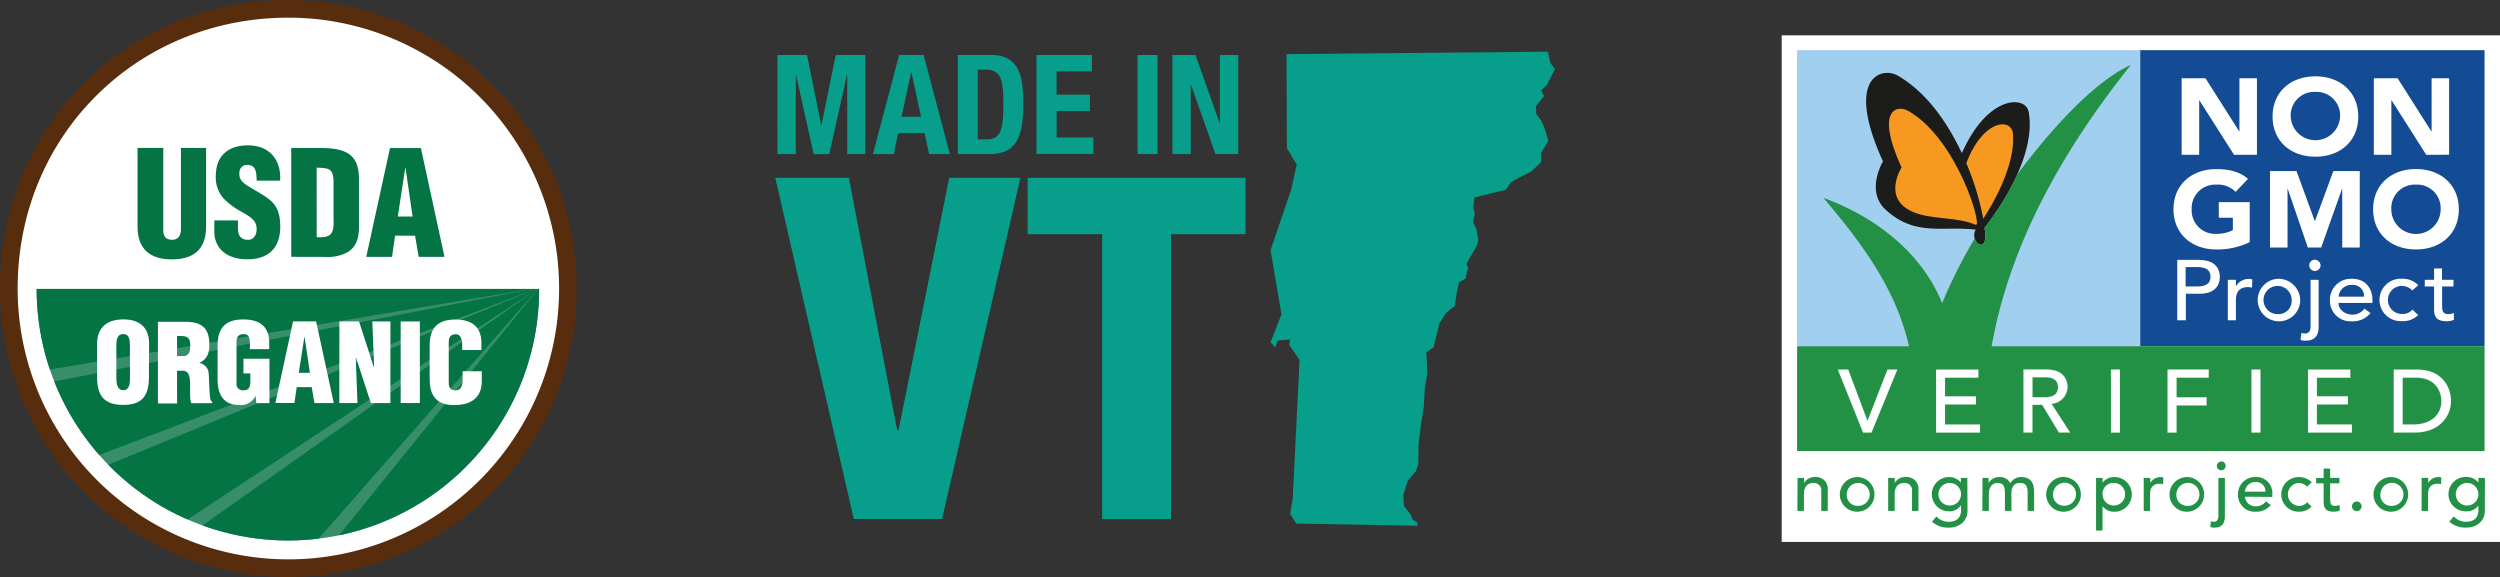 <?xml version="1.0" encoding="UTF-8"?> <svg xmlns="http://www.w3.org/2000/svg" xmlns:xlink="http://www.w3.org/1999/xlink" viewBox="0 0 566.54 130.82"><rect x="0" y="0" width="566.54" height="130.82" fill="#333333" stroke="none"/><defs><style>.cls-1,.cls-12,.cls-3{fill:none;}.cls-2{fill:#fff;}.cls-3{stroke:#582d0e;stroke-width:4px;}.cls-4{clip-path:url(#clip-path);}.cls-5{fill:#388e6a;}.cls-6{fill:#047444;}.cls-7{fill:#a0cfef;}.cls-8{fill:#1c1c1a;}.cls-9{fill:#134b95;}.cls-10{fill:#229146;}.cls-11{fill:#f79820;}.cls-12{stroke:#fff;stroke-width:0.04px;}.cls-13,.cls-14{fill:#079e8b;}.cls-14{fill-rule:evenodd;}</style><clipPath id="clip-path"><path class="cls-1" d="M65.36,122.48a56.82,56.82,0,0,0,56.81-57H8.3a57,57,0,0,0,57.06,57"></path></clipPath></defs><title>Asset 1</title><g id="Layer_2" data-name="Layer 2"><g id="Layer_1-2" data-name="Layer 1"><path class="cls-2" d="M128.7,65.44A63.35,63.35,0,1,1,2,65.38C2,29.68,29.87,2,65.38,2A63.37,63.37,0,0,1,128.7,65.44"></path><path class="cls-3" d="M128.7,65.44A63.35,63.35,0,1,1,2,65.38C2,29.68,29.87,2,65.38,2A63.37,63.37,0,0,1,128.7,65.44Z"></path><g class="cls-4"><path class="cls-5" d="M122.17,65.47a56.94,56.94,0,1,1-113.87,0Z"></path><polygon class="cls-6" points="122.17 65.19 5.49 65.12 10.23 83.91 122.17 65.19"></polygon><polygon class="cls-6" points="122.17 65.19 11.28 86.63 20.84 103.73 122.17 65.19"></polygon><polygon class="cls-6" points="122.17 65.19 23.63 105.69 41.04 118.7 122.17 65.19"></polygon><polygon class="cls-6" points="122.17 65.19 44.65 119.94 68.99 125.71 122.17 65.19"></polygon><polygon class="cls-6" points="122.17 65.19 75.17 123.36 120.04 123.06 128.7 90.32 122.17 65.19"></polygon></g><path class="cls-6" d="M31.17,33.52H37V52.14c0,1.18.36,2.2,2,2.2s2-1.32,2-2.37V33.53H46.7V51.38c0,4.18-1.87,7.4-7.79,7.4-4.89,0-7.74-2.34-7.74-7.4Z"></path><path class="cls-6" d="M53.92,49.94v1.74c0,1.42.46,2.67,2.3,2.67,1.35,0,1.94-1.22,1.94-2.47,0-2.07-1.71-2.86-3.22-3.78a16.74,16.74,0,0,1-4.36-3.22,7.19,7.19,0,0,1-1.68-4.94c0-4.63,2.8-7,7.26-7,5,0,7.59,3.36,7.33,8H58.17c-.07-1.45,0-3.43-1.91-3.56a1.71,1.71,0,0,0-2,1.64c-.17,1.48.59,2.24,1.73,3,2.18,1.38,4,2.24,5.39,3.49s2.13,2.89,2.13,5.88c0,4.74-2.63,7.37-7.42,7.37-5.29,0-7.52-3-7.52-6.22V49.94Z"></path><path class="cls-6" d="M71.76,38c2.83.07,3.78.23,3.82,3.13v8c.1,3.29.06,4.87-3.81,4.61Zm2,20.22a9.3,9.3,0,0,0,5.13-1.14c1.67-1.06,2.43-2.87,2.46-5.33V40.78c0-2.37-.36-4.77-2.59-6.08-1.87-1.09-4.4-1.16-6.5-1.16H66L66,58.2Z"></path><path class="cls-6" d="M93.5,49.07H90.15l1.68-11h.07Zm-4.66,9.14.69-4.8h4.53l.82,4.8h5.85L95.38,33.55h-7L83,58.21Z"></path><path class="cls-2" d="M29.45,85.79c0,1.06-.1,2.64-1.5,2.64s-1.58-1.58-1.58-2.64V78.2c0-1.14.17-2.5,1.55-2.5s1.52,1.36,1.52,2.5Zm4.34-7.89c0-3.55-2-5.52-5.83-5.52S22,74.34,22,77.89v7.53c0,4.17,1.52,6.33,5.91,6.34s5.84-2.17,5.84-6.34Z"></path><path class="cls-2" d="M40.12,76.16c2.12-.06,3,0,3,2.24,0,1.14-.3,2.29-1.55,2.29H40.12Zm0,7.86h1.43c1,.08,1.35.82,1.47,2s0,2.66.1,4.29a3.81,3.81,0,0,0,.25,1.06H48.1v-.24a1.66,1.66,0,0,1-.42-.65c-.25-1.18-.27-4.36-.39-5.84a2.55,2.55,0,0,0-2.14-2.39v0c1.82-.84,2.29-2.24,2.29-4.22,0-3.67-1.77-5.1-5.32-5.1H35.79v18.5h4.34Z"></path><path class="cls-2" d="M58.1,91.35l-.2-1.65h0a3.62,3.62,0,0,1-3.74,2.07c-3.67,0-4.86-2.54-4.85-5.89v-7.6c0-4,1.85-5.89,5.82-5.89,3.7,0,5.88,1.58,5.88,5.35v1.38H56.63v-1c0-1.58-.2-2.37-1.36-2.4-1.35,0-1.67.72-1.67,1.93v9.15a1.44,1.44,0,0,0,1.6,1.65c1.48,0,1.53-1.18,1.53-2.36V84.62H55.17V81.29h5.89V91.36Z"></path><path class="cls-2" d="M70.23,84.48H67.71L69,76.19h0Zm-3.51,6.85.52-3.6h3.4l.62,3.61h4.38l-4-18.5H66.41l-4,18.49Z"></path><polygon class="cls-2" points="80.67 80.98 80.62 81.03 81.01 91.34 76.9 91.34 76.91 72.84 81.36 72.84 84.71 83.18 84.79 83.18 84.37 72.84 88.48 72.85 88.47 91.34 84.04 91.34 80.67 80.98"></polygon><rect class="cls-2" x="90.8" y="72.85" width="4.34" height="18.49"></rect><path class="cls-2" d="M104.74,79.32V78.13c0-1.57-.57-2.39-1.38-2.39-1.35,0-1.67.72-1.67,1.92l0,9.15c0,1,.42,1.66,1.55,1.66,1.47,0,1.6-1.53,1.6-2.67V84.13h4.34V86.4c0,3.18-1.83,5.4-6.27,5.4-4,0-5.54-2.13-5.54-5.9V78.3c0-4,1.85-5.89,5.81-5.89,3.7,0,5.92,1.58,5.92,5.36v1.55Z"></path><rect class="cls-2" x="403.76" y="8.01" width="162.78" height="114.8"></rect><rect class="cls-7" x="407.25" y="11.37" width="77.76" height="67.08"></rect><path class="cls-8" d="M459.67,25.21c-.68-3.49-9.19-3.8-15.08,9.5C441.44,28,436.72,21,430.11,17.16c-3.73-2.15-12.1.35-3.4,19.4,0,0-4,6.71.57,10.93,6.72,6.19,12.85,3.65,20.46,4.56-1.43,2.19,1.85,5.38,2.18,1.78a8.71,8.71,0,0,0-.21-2.19c1.9-2.37,12-15.68,10-26.43"></path><rect class="cls-9" x="485.01" y="11.37" width="78.03" height="67.08"></rect><path class="cls-10" d="M451.34,78.46C455.48,55,467.82,33.55,482.91,14.7c-7.61,3.39-17.3,13.43-25.78,24.87a60.27,60.27,0,0,1-7.42,12.07,8.65,8.65,0,0,1,.2,2.19c-.22,2.53-1.91,1.7-2.4.22a109,109,0,0,0-7.39,14.67c-4.19-10.52-14-19.18-26.93-23.89,10.37,12.08,16.76,22,19.42,33.63H407.25V102.2h155.8V78.45Z"></path><path class="cls-11" d="M456.16,30.28c-.32-3.57-6.65-3.33-10.49,6.52a1.1,1.1,0,0,0-.09.14,61.57,61.57,0,0,1,3.86,12.63c1.4-2.12,7.39-11.68,6.72-19.29"></path><path class="cls-11" d="M447.73,50.93c1.62.67-4.08-19.25-15.16-25.73-2.81-1.65-7.63-.24-1.64,12.75,0,0-4.47,6.94,2.41,10,4.3,1.94,9.9,1.06,14.39,3"></path><polygon class="cls-2" points="423.23 95.36 423.18 95.36 418.83 83.77 416.51 83.77 422.22 98.02 424.1 98.02 429.94 83.77 427.74 83.77 423.23 95.36"></polygon><polygon class="cls-12" points="423.23 95.36 423.18 95.36 418.83 83.77 416.51 83.77 422.22 98.02 424.1 98.02 429.94 83.77 427.74 83.77 423.23 95.36"></polygon><polygon class="cls-2" points="440.76 91.64 447.78 91.64 447.78 89.83 440.76 89.83 440.76 85.58 448.31 85.58 448.31 83.77 438.75 83.77 438.75 98.02 448.69 98.02 448.69 96.21 440.76 96.21 440.76 91.64"></polygon><polygon class="cls-12" points="440.76 91.64 447.78 91.64 447.78 89.83 440.76 89.83 440.76 85.58 448.31 85.58 448.31 83.77 438.75 83.77 438.75 98.02 448.69 98.02 448.69 96.21 440.76 96.21 440.76 91.64"></polygon><path class="cls-2" d="M468.52,87.75c0-1.79-1-4-4.74-4h-5.21V98h2V91.74h2.24L466.58,98h2.51l-4.2-6.5a3.88,3.88,0,0,0,3.63-3.77m-7.94,2.3V85.46h2.63c1.59,0,3.18.36,3.18,2.29s-1.59,2.3-3.18,2.3Z"></path><path class="cls-12" d="M468.52,87.75c0-1.79-1-4-4.74-4h-5.21V98h2V91.74h2.24L466.58,98h2.51l-4.2-6.5A3.88,3.88,0,0,0,468.52,87.75Zm-7.94,2.3V85.46h2.63c1.59,0,3.18.36,3.18,2.29s-1.59,2.3-3.18,2.3Z"></path><rect class="cls-2" x="478.39" y="83.76" width="2.01" height="14.26"></rect><rect class="cls-12" x="478.39" y="83.76" width="2.01" height="14.26"></rect><polygon class="cls-2" points="491.22 98.02 493.23 98.02 493.23 91.86 500.03 91.86 500.03 90.05 493.23 90.05 493.23 85.58 500.52 85.58 500.52 83.76 491.22 83.76 491.22 98.02"></polygon><polygon class="cls-12" points="491.22 98.02 493.23 98.02 493.23 91.86 500.03 91.86 500.03 90.05 493.23 90.05 493.23 85.58 500.52 85.58 500.52 83.76 491.22 83.76 491.22 98.02"></polygon><rect class="cls-2" x="510.23" y="83.76" width="2.01" height="14.25"></rect><rect class="cls-12" x="510.23" y="83.76" width="2.01" height="14.25"></rect><polygon class="cls-2" points="525.04 91.64 532.07 91.63 532.07 89.82 525.04 89.82 525.04 85.58 532.59 85.58 532.59 83.77 523.04 83.77 523.04 98.02 532.97 98.02 532.97 96.2 525.04 96.2 525.04 91.64"></polygon><polygon class="cls-12" points="525.04 91.64 532.07 91.63 532.07 89.82 525.04 89.82 525.04 85.58 532.59 85.58 532.59 83.77 523.04 83.77 523.04 98.02 532.97 98.02 532.97 96.2 525.04 96.2 525.04 91.64"></polygon><path class="cls-2" d="M547.64,83.77h-5.16V98h4.82c5.3,0,8.12-3.49,8.12-7.13,0-2.64-1.53-7.12-7.78-7.12M547,96.2h-2.53V85.57h3c4.81,0,5.8,3.51,5.8,5.32,0,3.52-2.89,5.31-6.28,5.31"></path><path class="cls-12" d="M547.64,83.77h-5.16V98h4.82c5.3,0,8.12-3.49,8.12-7.13C555.42,88.25,553.89,83.77,547.64,83.77ZM547,96.2h-2.53V85.57h3c4.81,0,5.8,3.51,5.8,5.32C553.29,94.41,550.4,96.2,547,96.2Z"></path><path class="cls-10" d="M407.35,108.3h1.48v1.15h0a2.75,2.75,0,0,1,2.55-1.34,2.63,2.63,0,0,1,2.82,2.86v4.81h-1.47v-4.42a1.69,1.69,0,0,0-1.77-1.92c-1.23,0-2.16.75-2.16,2.49v3.85h-1.48Z"></path><path class="cls-10" d="M421.06,108.11a3.93,3.93,0,1,1-4.13,3.93,4,4,0,0,1,4.13-3.93m0,6.53a2.6,2.6,0,1,0-2.55-2.6,2.44,2.44,0,0,0,2.55,2.6"></path><path class="cls-10" d="M427.89,108.3h1.48v1.15h0a2.76,2.76,0,0,1,2.56-1.34,2.63,2.63,0,0,1,2.82,2.85v4.82H433.3v-4.42a1.68,1.68,0,0,0-1.77-1.92c-1.23,0-2.16.75-2.16,2.49v3.85h-1.48Z"></path><path class="cls-10" d="M445.87,115.72c0,2.25-1.7,3.85-4.25,3.85a5.41,5.41,0,0,1-3.8-1.34l1-1.2a3.71,3.71,0,0,0,2.77,1.21c2.2,0,2.81-1.32,2.81-2.59v-1.1h-.06a3.07,3.07,0,0,1-2.68,1.32,3.88,3.88,0,1,1,0-7.76,3.36,3.36,0,0,1,2.7,1.26h0V108.3h1.47ZM439.28,112a2.56,2.56,0,0,0,5.12,0,2.56,2.56,0,1,0-5.12,0"></path><path class="cls-10" d="M449.26,108.3h1.38v1.17h0a2.76,2.76,0,0,1,2.49-1.36,2.53,2.53,0,0,1,2.43,1.39,2.81,2.81,0,0,1,2.46-1.39c2.38,0,2.94,1.64,2.94,3.31v4.36h-1.47v-4.17c0-1.13-.25-2.17-1.67-2.17s-2,.93-2,2.25v4.09h-1.47v-3.92c0-1.42-.22-2.42-1.64-2.42-1.06,0-2,.77-2,2.45v3.89h-1.47Z"></path><path class="cls-10" d="M467.82,108.11A3.93,3.93,0,1,1,463.7,112a4,4,0,0,1,4.12-3.93m0,6.53a2.6,2.6,0,1,0-2.56-2.6,2.44,2.44,0,0,0,2.56,2.6"></path><path class="cls-10" d="M475,108.3h1.47v1.07h0a3.33,3.33,0,0,1,2.7-1.26,3.93,3.93,0,1,1,0,7.86,3.27,3.27,0,0,1-2.7-1.27h0v5.53H475Zm1.47,3.74a2.56,2.56,0,1,0,2.56-2.6,2.45,2.45,0,0,0-2.56,2.6"></path><path class="cls-10" d="M485.8,108.3h1.47v1.15h0a2.64,2.64,0,0,1,2.33-1.34,2.34,2.34,0,0,1,.66.09l-.07,1.53a3.15,3.15,0,0,0-.72-.11c-1.44,0-2.23.76-2.23,2.4v3.76H485.8Z"></path><path class="cls-10" d="M495.77,108.11a3.93,3.93,0,1,1-4.13,3.93,4,4,0,0,1,4.13-3.93m0,6.53a2.61,2.61,0,1,0-2.56-2.6,2.44,2.44,0,0,0,2.56,2.6"></path><path class="cls-10" d="M504.19,108.3v8.55c0,.77,0,2.72-2.37,2.72a2.78,2.78,0,0,1-.95-.15l.16-1.31a1.8,1.8,0,0,0,.61.13c.8,0,1.08-.51,1.08-1.45V108.3Zm-.73-3.73a1,1,0,1,1-1.09,1.05,1.08,1.08,0,0,1,1.09-1.05"></path><path class="cls-10" d="M508.73,112.56a2.42,2.42,0,0,0,2.63,2.18,2.72,2.72,0,0,0,2.12-1.12l1.12.81a4.12,4.12,0,0,1-3.44,1.53,3.78,3.78,0,0,1-4-3.92,3.87,3.87,0,0,1,4-3.94,3.63,3.63,0,0,1,3.78,4v.51Zm4.66-1.14a2.08,2.08,0,0,0-2.25-2.18,2.36,2.36,0,0,0-2.41,2.18Z"></path><path class="cls-10" d="M522.81,110.29a2.5,2.5,0,0,0-1.94-.84,2.6,2.6,0,0,0,.09,5.19,2.34,2.34,0,0,0,1.88-.83l1,1a3.9,3.9,0,0,1-2.95,1.15,3.92,3.92,0,1,1,0-7.84,4,4,0,0,1,3,1.19Z"></path><path class="cls-10" d="M530.16,109.53h-2.11v3.39c0,.84,0,1.72,1.11,1.72a2.2,2.2,0,0,0,1.05-.22v1.3a3.61,3.61,0,0,1-1.33.24c-2.27,0-2.31-1.34-2.31-2.53v-3.9h-1.7V108.3h1.7v-2.11h1.48v2.1h2.11Z"></path><path class="cls-10" d="M533,114.83a1.09,1.09,0,1,1,1.08,1,1.08,1.08,0,0,1-1.08-1"></path><path class="cls-10" d="M542,108.11a3.93,3.93,0,1,1-4.13,3.93,4,4,0,0,1,4.13-3.93m0,6.53a2.61,2.61,0,1,0-2.56-2.6,2.45,2.45,0,0,0,2.56,2.6"></path><path class="cls-10" d="M548.79,108.29h1.48v1.16h0a2.64,2.64,0,0,1,2.32-1.34,2.34,2.34,0,0,1,.66.09l-.07,1.53a3.07,3.07,0,0,0-.72-.11c-1.44,0-2.22.76-2.22,2.4v3.76h-1.48Z"></path><path class="cls-10" d="M563.11,115.72c0,2.25-1.7,3.84-4.24,3.84a5.37,5.37,0,0,1-3.81-1.34l1-1.2a3.68,3.68,0,0,0,2.77,1.22c2.2,0,2.81-1.33,2.81-2.59v-1.1h0a3.11,3.11,0,0,1-2.69,1.32,3.89,3.89,0,1,1,0-7.77,3.34,3.34,0,0,1,2.7,1.27h0V108.3h1.47ZM556.52,112a2.56,2.56,0,0,0,5.12,0,2.56,2.56,0,1,0-5.12,0"></path><polygon class="cls-2" points="498.37 22.74 498.42 22.74 506.27 35.08 511.46 35.08 511.46 17.74 507.49 17.74 507.49 29.78 507.44 29.78 499.8 17.74 494.4 17.74 494.4 35.08 498.37 35.08 498.37 22.74"></polygon><path class="cls-2" d="M524.71,35.51c5.62,0,9.71-3.55,9.71-9.1s-4.09-9.11-9.71-9.11S515,20.85,515,26.41s4.09,9.1,9.71,9.1m0-14.68a5.33,5.33,0,0,1,5.59,5.58,5.6,5.6,0,0,1-11.19,0,5.32,5.32,0,0,1,5.6-5.58"></path><polygon class="cls-2" points="541.92 22.73 541.97 22.73 549.82 35.08 555.01 35.07 555.01 17.74 551.04 17.74 551.04 29.78 550.99 29.78 543.34 17.74 537.95 17.74 537.95 35.08 541.92 35.08 541.92 22.73"></polygon><path class="cls-2" d="M498.4,58.89h-5V72.57h1.95v-6h3.1c3.67,0,4.6-2.1,4.6-3.82s-.93-3.83-4.6-3.83m-.54,6H495.3v-4.4h2.56c1.53,0,3.07.34,3.07,2.2s-1.54,2.2-3.07,2.2"></path><path class="cls-2" d="M506.69,64.82h0V63.41h-1.83v9.16h1.83V68c0-2,1-2.94,2.75-2.94a3.65,3.65,0,0,1,.9.14l.07-1.87a2.6,2.6,0,0,0-.81-.12,3.28,3.28,0,0,0-2.87,1.64"></path><path class="cls-2" d="M516.17,63.18a4.82,4.82,0,1,0,5.1,4.81,4.94,4.94,0,0,0-5.1-4.81m0,8A3.19,3.19,0,1,1,519.33,68a3,3,0,0,1-3.16,3.19"></path><path class="cls-2" d="M524.53,58.85a1.28,1.28,0,1,0,1.34,1.28,1.32,1.32,0,0,0-1.34-1.28"></path><path class="cls-2" d="M523.62,73.81c0,1.16-.34,1.77-1.34,1.77a2.63,2.63,0,0,1-.74-.15l-.21,1.6a3.38,3.38,0,0,0,1.18.17c2.92,0,2.93-2.37,2.93-3.32V63.41h-1.82Z"></path><path class="cls-2" d="M532.94,63.18A4.75,4.75,0,0,0,528,68a4.65,4.65,0,0,0,4.94,4.81,5.16,5.16,0,0,0,4.26-1.87l-1.39-1a3.33,3.33,0,0,1-2.63,1.37c-1.68,0-3.24-1.06-3.24-2.66h7.7V68c0-2.36-1.3-4.83-4.68-4.83m-3,4.06a2.91,2.91,0,0,1,3-2.67,2.54,2.54,0,0,1,2.77,2.67Z"></path><path class="cls-2" d="M544.26,64.82a3.14,3.14,0,0,1,2.4,1l1.37-1.2a5,5,0,0,0-3.68-1.45,4.81,4.81,0,1,0,0,9.6A4.82,4.82,0,0,0,548,71.39l-1.3-1.24a2.88,2.88,0,0,1-2.33,1,3.18,3.18,0,0,1-.1-6.36"></path><path class="cls-2" d="M553.42,69.07V64.92H556V63.41h-2.61V60.84H551.6v2.57h-2.11v1.51h2.11v4.77c0,1.47,0,3.11,2.85,3.11a4.32,4.32,0,0,0,1.64-.31V70.9a2.59,2.59,0,0,1-1.29.28c-1.38,0-1.38-1.09-1.38-2.11"></path><path class="cls-2" d="M502.27,56.53a16.7,16.7,0,0,0,7.55-1.66V45.81h-7v3.53H506v2.81a8.05,8.05,0,0,1-3.74.85,5.32,5.32,0,0,1-5.59-5.58,5.33,5.33,0,0,1,5.59-5.58,5.67,5.67,0,0,1,4.37,1.64l2.8-2.94c-1.8-1.61-4.32-2.22-7.17-2.22-5.62,0-9.71,3.55-9.71,9.1s4.09,9.11,9.71,9.11"></path><polygon class="cls-2" points="530.79 42.8 530.79 56.09 534.76 56.09 534.76 38.76 528.78 38.76 524.62 50.07 524.56 50.07 520.42 38.76 514.42 38.76 514.42 56.09 518.39 56.09 518.39 42.8 518.44 42.8 522.99 56.09 526.01 56.09 530.74 42.8 530.79 42.8"></polygon><path class="cls-2" d="M547.5,56.53c5.62,0,9.71-3.55,9.71-9.1s-4.09-9.12-9.71-9.12-9.71,3.56-9.71,9.12,4.09,9.1,9.71,9.1m0-14.69a5.33,5.33,0,0,1,5.59,5.59,5.59,5.59,0,0,1-11.18,0,5.32,5.32,0,0,1,5.59-5.59"></path><path class="cls-13" d="M203.31,97.48h.32l11.48-57.19h16.14l-17.76,77.33h-20L175.69,40.29h16.68Z"></path><path class="cls-13" d="M282.26,53.07H265.37v64.55h-15.6V53.07H232.88V40.29h49.38Z"></path><path class="cls-13" d="M182.89,12.46l3.2,15.85h.07l3.24-15.85h6.7V34.92H192V17h-.07l-4,17.93h-3.53l-4-17.93h-.06V34.92h-4.16V12.46Z"></path><path class="cls-13" d="M209.31,12.46l5.95,22.46h-4.72l-1-4.75h-6l-1,4.75h-4.72l5.94-22.46Zm-.59,14-2.17-10.1h-.07l-2.17,10.1Z"></path><path class="cls-13" d="M224.48,12.46a8,8,0,0,1,3.8.77,5.42,5.42,0,0,1,2.25,2.2,9.47,9.47,0,0,1,1.08,3.44,32.41,32.41,0,0,1,.29,4.5,32.11,32.11,0,0,1-.36,5.15,9.77,9.77,0,0,1-1.25,3.6,5.41,5.41,0,0,1-2.36,2.11,8.83,8.83,0,0,1-3.74.69h-7.14V12.46Zm-.89,19.12a3.92,3.92,0,0,0,1.92-.4,2.85,2.85,0,0,0,1.15-1.36,8.18,8.18,0,0,0,.57-2.48c.09-1,.14-2.31.14-3.84,0-1.28,0-2.4-.13-3.37a7.92,7.92,0,0,0-.52-2.4,3,3,0,0,0-1.16-1.45,3.76,3.76,0,0,0-2.06-.49h-1.92V31.58Z"></path><path class="cls-13" d="M247.44,16.17h-8v5.28H247v3.72h-7.55v6h8.34v3.71H234.89V12.46h12.55Z"></path><path class="cls-13" d="M257.79,12.46h4.53V34.92h-4.53Z"></path><path class="cls-13" d="M276.38,27.84h.07V12.46h4.15V34.92h-5.16L269.9,19.19h-.06V34.92h-4.15V12.46h5.22Z"></path><path class="cls-14" d="M291.55,12.26l59.22-.55.55,2.52,1.05,1.42-1.82,3.61-1.3,1.21.64,1.31L348.11,24v1.76l1.14,1.53.86,2,.77,2.63-1.63,2.74v2.08L347,38.87l-2.86,1.42-1.73,1L341.24,43l-7.12,1.75L333.85,47l.37,1.35-.37,2,.78,1.72.37,2.47-.33,1.19-2.38,4.06s.49.91.41,1a5.82,5.82,0,0,0-.25.82l-.33,1.52-1.48.82L330,67l-.27,2.3-2,1.59-1.53,2.35-.55,2.3-.82,3.23-1.59,1,.22,4.82-.58,3.36L322.68,92,322,96.28l-.52,4.27-.08,4.52-.49,1.64L319,109l-1,3.21.16,2.46,1.56,2,.33,1,1.15.74v.74l-27.44-.5-1.39-2.21.57-3.21,1.56-31.62L293,79.36l-.83-1.15.17-1.28-2.79.23L289,78.7l-1.07-1.12,2.47-6.35-2.47-14.54,2.38-7,2.3-6.76,1.24-5.64-2.22-3.75Z"></path></g></g></svg> 